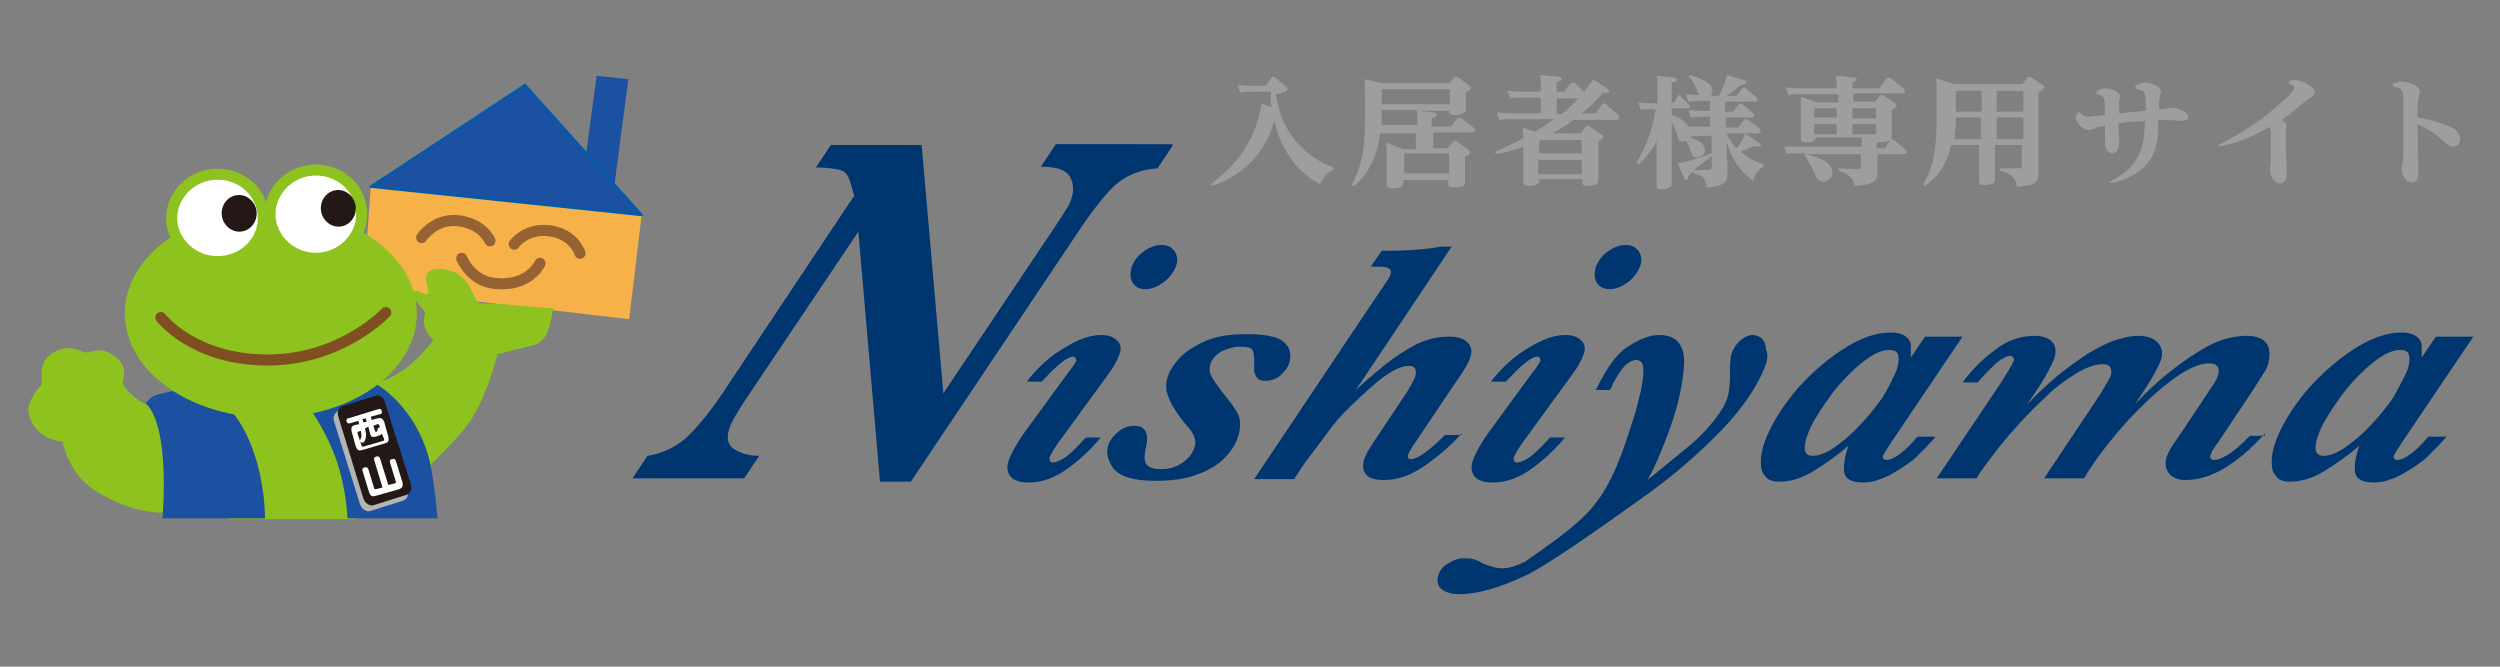 <?xml version="1.0" encoding="utf-8"?>
<!-- Generator: Adobe Illustrator 26.5.0, SVG Export Plug-In . SVG Version: 6.00 Build 0)  -->
<svg version="1.1" id="レイヤー_1" xmlns="http://www.w3.org/2000/svg" xmlns:xlink="http://www.w3.org/1999/xlink" x="0px"
	 y="0px" viewBox="0 0 300 80" style="enable-background:new 0 0 300 80;" xml:space="preserve">
<rect x="0" y="0" width="300" height="80" fill="#808080" stroke="none"/>
<style type="text/css">
	.st0{fill:#9E9E9F;}
	.st1{fill:#003670;}
	.st2{fill:#8DC21F;}
	.st3{fill:#1C50A1;}
	.st4{fill:#FFFFFF;}
	.st5{fill:#F6B148;}
	.st6{fill:none;stroke:#956234;stroke-width:1.329;stroke-linecap:round;stroke-linejoin:round;}
	.st7{fill:#B4B4B5;}
	.st8{fill:#231815;}
	.st9{fill:#1C50A1;stroke:#005CAB;stroke-width:0.289;stroke-linecap:round;stroke-linejoin:round;}
	.st10{fill:#8DC21F;stroke:#8DC21F;stroke-width:0.446;}
	.st11{fill:#FFFFFF;stroke:#8DC21F;stroke-width:1.329;stroke-linecap:round;stroke-linejoin:round;}
	.st12{fill:none;stroke:#804F21;stroke-width:1.329;stroke-linecap:round;stroke-linejoin:round;}
</style>
<g>
	<g>
		<g>
			<path class="st0" d="M152.5,9.4c0.1-0.1,0.2-0.2,0.3-0.2c0.1,0,0.2,0,0.3,0.2l1,0.8c0.2,0.1,0.4,0.3,0.4,0.5
				c0,0.3-0.7,0.5-1.4,0.6c0.4,2.1,0.8,3.5,2,5.1c0.7,1,2.4,2.8,4.9,3.7v0.3c-0.6,0.2-1,0.5-1.6,1.7c-3.9-2.1-5-5.7-5.5-7.6
				c-0.9,3.6-3.7,6.6-7.4,7.8l-0.2-0.2c1.9-1.5,5.2-4.1,6.1-9.7l1.2,0.5c-0.1-0.5-0.1-0.9-0.1-1.9H150c-0.4,0-0.6,0-1.2,0.1
				l-0.3-0.9c0.4,0,0.9,0.1,1.6,0.1h1.8L152.5,9.4z"/>
			<path class="st0" d="M173.9,10l0.5-0.6c0.1-0.1,0.2-0.2,0.3-0.2s0.2,0.1,0.3,0.1l1.2,0.9c0.2,0.1,0.3,0.2,0.3,0.4
				c0,0.2-0.4,0.4-0.6,0.5v0.6c0,0.2,0,1.2,0,1.4c0,0.4-0.3,0.7-1.4,0.7c-0.5,0-0.6-0.2-0.6-0.5h-3.6l1.7,0.2c0.2,0,0.4,0,0.4,0.3
				c0,0.2-0.4,0.3-0.6,0.4v1h2.3l0.7-0.9c0.1-0.1,0.2-0.2,0.3-0.2c0.1,0,0.3,0.1,0.3,0.1l1.4,1.1c0.2,0.1,0.2,0.2,0.2,0.3
				c0,0.2-0.3,0.3-0.5,0.3H172v1.9h1.7l0.6-0.7c0.1-0.2,0.2-0.2,0.3-0.2c0.1,0,0.3,0.1,0.3,0.1l1.2,0.9c0.1,0.1,0.3,0.2,0.3,0.4
				c0,0.2-0.1,0.3-0.6,0.5v1.7c0,0.2,0,1.2,0,1.4c0,0.3-0.1,0.4-0.5,0.5c-0.3,0.1-0.7,0.1-0.9,0.1c-0.6,0-0.6-0.2-0.6-0.5v-0.4h-5.4
				v0.3c0,0.3-0.1,0.7-1.2,0.7c-0.7,0-0.8-0.2-0.8-0.4c0-0.2,0-1.3,0-1.5v-2.2c0-0.5,0-1-0.1-1.4l2.1,0.8h1.5v-1.9h-4.3
				c-0.4,3.9-2.5,5.9-3.2,6.4l-0.2-0.2c1.4-2.6,1.6-4.9,1.6-7.6v-3.1c0-1.2,0-1.6-0.1-2L166,10H173.9z M165.8,10.7v1.8h8.2v-1.8
				H165.8z M165.8,13.2V15h4.3c0-0.8,0-1.5-0.1-1.8H165.8z M168.5,18.4v2.4h5.4v-2.4H168.5z"/>
			<path class="st0" d="M192.8,10.6c0.2,0.1,0.3,0.2,0.3,0.3c0,0.3-0.3,0.3-0.7,0.2c-1,1.2-1.9,1.9-2.6,2.5h1.7l0.7-1
				c0.1-0.1,0.1-0.2,0.3-0.2c0.1,0,0.2,0.1,0.3,0.2l1.3,1.1c0.1,0.1,0.2,0.2,0.2,0.4c0,0.3-0.3,0.3-0.4,0.3h-5.1
				c-0.4,0.3-1.2,0.9-2.5,1.6h3.4l0.5-0.7c0.1-0.1,0.2-0.2,0.3-0.2c0.1,0,0.2,0.1,0.3,0.1l1.3,0.9c0.2,0.1,0.3,0.2,0.3,0.3
				c0,0.2-0.2,0.3-0.6,0.6V20c0,0.3,0,1.4,0,1.6c0,0.3,0,0.7-1.4,0.7c-0.5,0-0.5-0.1-0.5-0.8h-5.2c0,0.4,0,0.8-1.3,0.8
				c-0.5,0-0.6-0.2-0.6-0.5s0-1.7,0-1.8v-2.4c-0.9,0.3-1.6,0.6-3.3,0.9l-0.1-0.3c1.2-0.5,2-0.9,3.4-1.6c0-0.1,0-0.7-0.1-1.3l1.5,0.5
				c0.8-0.5,1.5-0.9,2.2-1.5h-5.3c-0.3,0-0.6,0-1.2,0.1l-0.3-0.9c0.5,0,1,0.1,1.6,0.1h3.7v-1.9h-2.5c-0.3,0-0.6,0-1.2,0.1l-0.3-0.9
				c0.5,0,1,0.1,1.6,0.1h2.4v-0.4c0-0.5,0-1-0.1-1.6l2.2,0.2c0.2,0,0.4,0.1,0.4,0.3s-0.2,0.2-0.6,0.4v1.1h0.9l0.7-0.9
				c0.1-0.1,0.2-0.2,0.3-0.2c0.1,0,0.3,0.1,0.4,0.2l1,0.9c0.5-0.7,0.8-1,1.1-1.5L192.8,10.6z M184.6,18.4h5.2v-1.6H185
				c-0.1,0-0.1,0.1-0.3,0.1V18.4z M184.6,19.2v1.7h5.2v-1.7H184.6z M187.4,13.7c0.9-0.7,1.3-1.2,2-1.9h-2.6v1.9H187.4z"/>
			<path class="st0" d="M207.3,19.2c0,0.3,0,1.4,0,1.6c0,1-0.2,1.5-2.5,1.7c-0.1-1.2-0.6-1.5-1.6-1.7v-0.2c-0.4,0.3-0.5,0.4-0.6,0.5
				c0,0.3-0.1,0.5-0.2,0.5c-0.1,0-0.2,0-0.3-0.3l-0.8-1.7c1.6-0.2,3.7-1.1,4.1-1.2v-2.1h-1.4c-0.2,0-0.6,0-1.2,0.1c0,0,0,0.1,0,0.1
				c0.6,0.2,1.8,0.6,1.8,1.5c0,0.5-0.5,0.9-1,0.9s-0.5-0.2-0.8-1c-0.1-0.4-0.3-0.8-0.5-1c-0.1,0-0.2,0.1-0.4,0.1
				c-0.5,0-0.5-0.3-0.6-0.7c-0.2-1-0.6-1.5-0.7-1.6v4.8c0,0.4,0,2.1,0,2.5c0,0.2,0,0.7-1.3,0.7c-0.5,0-0.5-0.1-0.5-0.5
				c0-0.2,0-2.1,0-2.3V17c-1,1.7-1.8,2.4-2.1,2.7l-0.3-0.2c1.3-2.3,1.8-3.7,2.3-6.4h-0.6c-0.3,0-0.6,0-1.2,0.1l-0.3-0.9
				c0.4,0,0.9,0.1,1.6,0.1h0.7v-1.6c0-1,0-1.4-0.1-1.7l2,0.2c0.2,0,0.4,0.1,0.4,0.2c0,0.2-0.1,0.3-0.6,0.4v2.4h0.3l0.4-0.7
				c0.1-0.1,0.1-0.2,0.2-0.2c0.1,0,0.2,0.1,0.2,0.2l0.9,0.9c0,0,0.2,0.2,0.2,0.3c0,0.2-0.2,0.2-0.4,0.2h-1.8v0.8
				c0.8,0.2,1.7,0.8,2,1.4c0.1,0,0.7,0,1.3,0h1.3v-1.2h-1.1c-0.2,0-0.6,0-1.2,0.1l-0.3-0.9c0.3,0,0.9,0.1,1.6,0.1h1v-1.2h-1.4
				c-0.3,0-0.6,0-1.2,0.1l-0.3-0.9c0.4,0,0.9,0.1,1.6,0.1c-0.1-0.1-0.3-0.8-0.4-0.9c-0.4-0.9-0.7-1.2-0.9-1.3l0.2-0.2
				c0.7,0.2,2.7,0.8,2.7,1.9c0,0.1,0,0.3-0.2,0.6h1c0.5-1.1,0.8-1.7,0.9-2.5l2,0.6c0.1,0,0.4,0.1,0.4,0.3c0,0.2-0.3,0.2-0.7,0.3
				c-0.9,0.7-1.2,1-1.7,1.3h1.2l0.6-0.8c0-0.1,0.2-0.2,0.3-0.2s0.2,0,0.3,0.2l1.1,0.9c0.1,0.1,0.2,0.2,0.2,0.3
				c0,0.3-0.3,0.3-0.4,0.3h-3.5v1.2h1l0.6-0.8c0.1-0.1,0.2-0.2,0.3-0.2s0.2,0.1,0.3,0.2l1.1,0.9c0.1,0.1,0.2,0.2,0.2,0.3
				c0,0.3-0.3,0.3-0.4,0.3h-3v1.2h1.5l0.6-0.8c0-0.1,0.1-0.2,0.3-0.2c0.1,0,0.2,0,0.3,0.1l1.3,1c0.1,0.1,0.2,0.2,0.2,0.3
				c0,0.3-0.3,0.3-0.4,0.3h-3.7c0.4,0.9,0.7,1.3,1.2,1.8c0.5-0.7,0.8-1.1,1-1.8l1.6,1.1c0.2,0.1,0.3,0.2,0.3,0.3
				c0,0.2-0.2,0.2-0.3,0.2c-0.1,0-0.4-0.1-0.5-0.1c-0.8,0.4-1.1,0.5-1.6,0.7c1,0.9,2.1,1.3,2.7,1.5v0.3c-0.9,0.5-1.1,1.3-1.2,1.7
				c-0.9-0.6-2.4-1.9-3.2-4.7V19.2z M205.4,18.7c-0.4,0.4-1.4,1.1-2.1,1.7l1.6,0c0.4,0,0.5-0.1,0.5-0.3V18.7z"/>
			<path class="st0" d="M220.4,11.3h-4.6c-0.3,0-0.6,0-1.2,0.1l-0.3-0.9c0.5,0,0.9,0.1,1.6,0.1h4.5c0-0.8,0-1.2-0.1-1.5l2.1,0.2
				c0.2,0,0.4,0,0.4,0.2c0,0.2-0.1,0.2-0.5,0.4v0.7h3.2l0.8-1.1c0.1-0.1,0.2-0.2,0.3-0.2s0.2,0.1,0.3,0.1l1.5,1.2
				c0,0,0.2,0.2,0.2,0.3c0,0.3-0.3,0.3-0.5,0.3h-5.7v1h2.6l0.5-0.6c0-0.1,0.1-0.2,0.3-0.2c0.1,0,0.2,0.1,0.3,0.1l1.3,0.9
				c0.1,0.1,0.2,0.2,0.2,0.3c0,0.2-0.4,0.4-0.6,0.5v1.8c0,0.2,0,1.2,0,1.4c0,0.3,0,0.5-0.8,0.6c-0.2,0-0.5,0.1-0.7,0
				c-0.1,0-0.1,0.1-0.3,0.2v0.6h1l0.6-0.9c0.1-0.1,0.1-0.2,0.2-0.2c0.1,0,0.2,0.1,0.3,0.1l1.3,1.1c0,0,0.2,0.2,0.2,0.3
				c0,0.3-0.3,0.3-0.4,0.3h-3.1v0.8c0,0.2,0,1.3,0,1.5c0,1.1-0.8,1.4-2.8,1.5c0-0.6-0.2-1.3-1.9-1.8v-0.3l2.3,0.1
				c0.4,0,0.4-0.1,0.4-0.3v-1.5h-6.5c0.8,0.2,3.1,0.8,3.1,2.2c0,0.7-0.7,1.1-1.1,1.1c-0.6,0-0.8-0.4-1-0.9c-0.8-1.6-0.9-1.8-1.3-2.3
				l0.2-0.2h-1.1c-0.4,0-0.7,0-1.2,0l-0.3-0.8c0.5,0,0.9,0,1.6,0h7.7c0-0.4,0-0.6,0-1.1h-5.5c0,0.5-0.7,0.6-1.1,0.6
				c-0.7,0-0.7-0.3-0.7-0.6c0-0.2,0-1.2,0-1.3V13c0-0.7,0-1,0-1.4l2,0.7h2.5V11.3z M220.4,13h-2.7v1.1h2.7V13z M220.4,14.9h-2.7v1.2
				h2.7V14.9z M222.3,14.2h2.8V13h-2.8V14.2z M222.3,16.1h2.8v-1.2h-2.8V16.1z"/>
			<path class="st0" d="M242.7,10.1l0.5-0.7c0.1-0.1,0.2-0.2,0.3-0.2c0.1,0,0.2,0.1,0.3,0.1l1.3,0.9c0.2,0.1,0.2,0.2,0.2,0.3
				c0,0.2-0.1,0.2-0.7,0.6V19c0,0.3,0,1.5,0,1.8c0,0.8,0,1.5-2.6,1.6c0-0.4,0-1.4-2-1.9v-0.3l2.2,0c0.4,0,0.4,0,0.4-0.3v-2.5h-3.2
				v2.4c0,0.3,0,1.5,0,1.7c0,0.4-0.2,0.7-1.3,0.7c-0.5,0-0.6-0.1-0.6-0.4s0-1.6,0-1.9v-2.5h-3.4c-0.1,0.7-0.3,1.3-0.7,2.1
				c-0.5,1.1-1.3,2.1-2.4,2.8l-0.2-0.2c1.2-2.2,1.6-3.8,1.6-8.4v-2.5c0-0.7,0-1.4-0.1-1.8l2.2,0.7H242.7z M234.7,14.1
				c0,0.6,0,1.7-0.2,2.6h3.2v-2.6H234.7z M234.7,10.9v2.5h3.1v-2.5H234.7z M242.8,13.4v-2.5h-3.2v2.5H242.8z M242.8,16.7v-2.6h-3.2
				v2.6H242.8z"/>
			<path class="st0" d="M256.2,10.3c0.2-0.1,0.6-0.4,1.2-0.4c0.8,0,1.9,0.5,1.9,1.1c0,0.2-0.2,0.9-0.2,1c0,0.1,0,0.7,0,1.1
				c0.3,0,0.6,0,0.9-0.1c0.1,0,0.7-0.1,0.8-0.1c0.3,0,1.8,0.5,1.8,1.1c0,0.4-0.5,0.5-0.8,0.5s-1.4-0.1-1.7-0.1c-0.5,0-0.8,0-1.1,0
				c0,1.6-0.1,3.1-0.7,4.3c-0.3,0.5-1.3,2.5-5,3.3l-0.1-0.2c3.9-2,4.1-4.5,4.2-7.3c-0.9,0.1-2.1,0.1-3.2,0.3c0,0.3,0.1,2.3,0.1,2.4
				c0,1-0.6,1.2-0.8,1.2c-0.6,0-0.9-0.7-0.9-1.3c0-0.1,0-0.7,0-0.8c0-0.4,0-0.8,0-1.2c-0.4,0.1-0.8,0.1-1.2,0.3
				c-0.6,0.2-0.7,0.2-0.8,0.2c-0.6,0-1.5-0.9-1.5-1.5c0-0.2,0.1-0.4,0.2-0.6l0.3,0c0.1,0.1,0.3,0.5,1,0.5c0.2,0,1-0.1,2-0.2
				c0-0.6,0-1.7-0.1-1.9c-0.1-0.4-0.5-0.5-0.9-0.6v-0.3c0.3-0.2,0.6-0.4,1-0.4c0.8,0,1.8,0.4,1.8,1c0,0.1-0.1,0.5-0.1,0.6
				c0,0.4,0,0.6,0,1.4c0.9-0.1,1.1-0.1,3.2-0.3c0-2.3,0-2.4-1.1-2.6L256.2,10.3z"/>
			<path class="st0" d="M266.2,17.4c3.8-1.9,6-3.7,7.2-4.8c0.5-0.4,1.9-1.6,1.9-2c0-0.3-0.4-0.5-0.7-0.6l0.1-0.3
				c0.2-0.1,0.5-0.1,0.7-0.1c0.9,0,2.4,0.9,2.4,1.5c0,0.2-0.1,0.3-0.8,0.8c-0.2,0.1-0.8,0.6-1.6,1.3c-0.5,0.4-0.8,0.6-1.6,1.2
				c0.2,0.1,0.6,0.4,0.6,0.7c0,0.1-0.1,0.5-0.1,0.6c0,0.2,0,0.8,0,1.5c0,0.6,0.1,3.2,0.1,3.7c0,0.2,0,1.1-0.8,1.1
				c-0.9,0-1.2-1.2-1.2-1.6c0-0.2,0.1-1,0.1-1.2c0-0.2,0-0.7,0-1.9c0-0.6,0-1.7-0.1-2.1c-2.5,1.5-4.6,2.1-6.1,2.4L266.2,17.4z"/>
			<path class="st0" d="M287.1,10.1c0.3-0.1,0.6-0.3,1.1-0.3c0.8,0,2.2,0.5,2.2,1.2c0,0.1-0.2,0.8-0.2,0.9c-0.1,0.5-0.1,1.3-0.1,2.2
				c2,0.3,3.4,0.9,3.9,1.1c0.3,0.1,1.2,0.6,1.2,1.5c0,0.6-0.4,0.9-0.8,0.9c-0.5,0-0.6-0.1-1.8-1.2c-0.5-0.4-1.7-1.2-2.5-1.5
				c0,0.9,0.1,5,0.1,5.9c0,0.3,0,1.1-0.8,1.1c-0.9,0-1.2-1.3-1.2-1.6c0,0,0.1-0.5,0.1-0.8c0.1-0.4,0.1-0.6,0.1-1.3v-6.4
				c0-0.9-0.1-1.2-1.2-1.4L287.1,10.1z"/>
		</g>
	</g>
	<g>
		<g>
			<path class="st1" d="M140.7,17.5l-1.8,2.7c-1.6,0.1-3.1,0.6-4.3,1.4c-1.2,0.8-2.7,2.6-4.6,5.3l-20.7,30.9h-3.7l-2.6-30L89.3,48.2
				c-0.9,1.4-1.5,2.4-1.7,3c-0.5,1.3-0.3,2.2,0.5,2.7c0.8,0.5,1.8,0.8,3,0.8l-1.8,2.7H75.9l1.8-2.7c1.9-0.3,3.5-1.1,4.9-2.4
				c1.3-1.3,2.7-3,4.1-5.1l15.8-23.7l-0.3-1.1c-0.3-1.1-0.6-1.7-1.1-1.9c-0.5-0.2-1.6-0.4-3.2-0.4l1.8-2.7h10.9l2.6,29.8l12.6-18.8
				c0.3-0.4,0.6-0.9,1-1.5c0.4-0.6,0.8-1.2,1.1-1.7c0.3-0.5,0.6-1,0.7-1.5c0.3-0.9,0.2-1.7-0.2-2.5c-0.5-0.8-1.6-1.2-3.5-1.2
				l1.8-2.7H140.7z"/>
			<path class="st1" d="M132.1,52.5c-1,1.2-2.2,2.4-3.8,3.6c-1.6,1.2-3.2,1.8-4.9,1.8c-1.1,0-1.9-0.3-2.2-0.8
				c-0.4-0.6-0.4-1.2-0.1-2c0.3-0.8,0.9-1.9,1.9-3.3l5.2-7.1c0.5-0.6,0.8-1.1,0.9-1.3c0.1-0.1,0-0.3,0-0.4c-0.1-0.1-0.2-0.2-0.3-0.2
				c-0.5,0-1.1,0.4-1.9,1.1c-0.8,0.7-1.4,1.4-1.9,1.9h-1.8c1.4-1.8,3-3.2,4.6-4.1c1.6-1,3.1-1.5,4.3-1.5c0.9,0,1.5,0.2,2,0.7
				c0.4,0.4,0.5,1,0.2,1.7c-0.3,0.8-0.7,1.5-1.3,2.3l-6.2,8.5c-0.4,0.6-0.7,1.1-0.8,1.4c-0.1,0.2-0.1,0.3,0,0.5
				c0.1,0.2,0.2,0.2,0.3,0.2c0.4,0,0.9-0.2,1.5-0.6c0.6-0.4,1.4-1.2,2.5-2.4H132.1z M141.1,32c-0.3,0.7-0.8,1.4-1.5,1.9
				c-0.7,0.5-1.4,0.8-2.1,0.8c-0.8,0-1.3-0.3-1.6-0.8c-0.3-0.5-0.3-1.1-0.1-1.9c0.3-0.7,0.7-1.3,1.4-1.8c0.7-0.5,1.4-0.8,2.2-0.8
				c0.5,0,0.9,0.1,1.2,0.4c0.3,0.2,0.5,0.5,0.6,0.9C141.3,31.1,141.3,31.5,141.1,32z"/>
			<path class="st1" d="M154.7,43.6c-0.2,0.6-0.6,1-1.1,1.5c-0.5,0.4-1.1,0.6-1.7,0.6c-0.5,0-0.8-0.1-1-0.3
				c-0.2-0.2-0.3-0.5-0.4-0.8c0-0.3,0-0.8,0-1.5c0-0.5-0.1-0.8-0.2-1.1c-0.2-0.3-0.7-0.4-1.5-0.4c-0.7,0-1.4,0.2-2.1,0.5
				c-0.7,0.4-1.1,0.8-1.4,1.4c-0.1,0.4-0.2,0.8-0.1,1.2c0.1,0.4,0.3,0.7,0.5,1c0.2,0.3,0.6,0.8,1,1.4c0.9,1.1,1.6,2,1.9,2.7
				c0.3,0.7,0.3,1.7-0.1,2.8c-0.3,0.9-0.9,1.7-1.7,2.5c-0.8,0.8-1.9,1.4-3.3,1.9c-1.4,0.5-3,0.7-4.8,0.7c-2.7,0-4.3-0.5-5.1-1.5
				c-0.7-1-0.9-1.9-0.6-2.8c0.2-0.6,0.6-1.1,1.2-1.6c0.6-0.5,1.2-0.7,1.9-0.7c1.4,0,1.8,0.9,1.4,2.7c-0.2,0.8-0.2,1.4,0,1.8
				c0.2,0.4,0.8,0.7,1.8,0.7c0.9,0,1.7-0.2,2.5-0.7c0.7-0.5,1.2-1,1.5-1.8c0.1-0.4,0.2-0.7,0.1-1.1c-0.1-0.4-0.3-0.8-0.7-1.3
				c-0.8-0.9-1.4-1.7-1.8-2.4c-0.5-0.7-0.7-1.4-0.9-2c-0.1-0.6-0.1-1.3,0.2-2c0.2-0.6,0.7-1.3,1.4-2.1c0.7-0.7,1.7-1.4,3.1-2
				c1.4-0.6,3-0.8,5-0.8c1.2,0,2.2,0.1,3,0.3c0.8,0.2,1.3,0.5,1.6,0.9c0.3,0.3,0.5,0.7,0.5,1.1C154.9,42.8,154.8,43.2,154.7,43.6z"
				/>
			<path class="st1" d="M175.4,52c-1.4,1.6-3,2.9-4.6,4c-1.6,1.1-3.2,1.6-4.7,1.6c-1.1,0-1.8-0.2-2.2-0.7c-0.4-0.5-0.4-1.1-0.2-1.8
				c0.1-0.3,0.3-0.6,0.4-0.9c0.2-0.3,0.5-0.8,0.9-1.4l3.4-5.1c0.7-1,1.1-1.8,1.4-2.4c0.1-0.3,0.1-0.5,0.1-0.7c0-0.2-0.1-0.4-0.2-0.5
				c-0.1-0.1-0.3-0.2-0.6-0.2c-1.1,0-2.6,0.8-4.5,2.5c-1.9,1.7-3.5,3.2-4.6,4.6c-2.1,2.8-3.4,4.5-3.8,5.1l-0.9,1.4h-4.8l15.2-22.7
				c0.6-0.9,1-1.4,1.1-1.7c0.2-0.5,0.1-0.8-0.2-0.9c-0.3-0.2-0.8-0.2-1.5-0.2h-0.6l1.3-1.9c3.3,0,5.6-0.2,7-0.5h1.4l-11.5,17.2
				c1.4-1.3,2.6-2.3,3.6-3.1c1-0.8,2.2-1.6,3.5-2.3c1.4-0.7,2.7-1,4.1-1c1,0,1.7,0.2,2.2,0.7c0.5,0.5,0.6,1.1,0.3,1.9
				c-0.2,0.6-0.9,1.8-2,3.3l-4.5,6.7c-0.5,0.7-0.8,1.2-0.9,1.5c-0.1,0.1-0.1,0.3,0,0.4c0,0.2,0.1,0.2,0.3,0.2c0.8,0,2.2-1,4.1-2.9
				H175.4z"/>
			<path class="st1" d="M187.8,52.5c-1,1.2-2.2,2.4-3.8,3.6c-1.6,1.2-3.2,1.8-4.9,1.8c-1.1,0-1.9-0.3-2.2-0.8
				c-0.4-0.6-0.4-1.2-0.1-2c0.3-0.8,0.9-1.9,1.9-3.3l5.2-7.1c0.5-0.6,0.8-1.1,0.9-1.3c0.1-0.1,0-0.3,0-0.4c-0.1-0.1-0.2-0.2-0.3-0.2
				c-0.5,0-1.1,0.4-1.9,1.1c-0.8,0.7-1.4,1.4-1.9,1.9h-1.8c1.4-1.8,3-3.2,4.6-4.1c1.6-1,3.1-1.5,4.3-1.5c0.9,0,1.5,0.2,2,0.7
				c0.4,0.4,0.5,1,0.2,1.7c-0.3,0.8-0.7,1.5-1.3,2.3l-6.2,8.5c-0.4,0.6-0.7,1.1-0.8,1.4c-0.1,0.2-0.1,0.3,0,0.5
				c0.1,0.2,0.2,0.2,0.3,0.2c0.4,0,0.9-0.2,1.5-0.6c0.6-0.4,1.4-1.2,2.5-2.4H187.8z M196.8,32c-0.3,0.7-0.8,1.4-1.5,1.9
				c-0.7,0.5-1.4,0.8-2.1,0.8c-0.8,0-1.3-0.3-1.6-0.8c-0.3-0.5-0.3-1.1-0.1-1.9c0.3-0.7,0.7-1.3,1.4-1.8c0.7-0.5,1.4-0.8,2.2-0.8
				c0.5,0,0.9,0.1,1.2,0.4c0.3,0.2,0.5,0.5,0.6,0.9C197,31.1,197,31.5,196.8,32z"/>
			<path class="st1" d="M211.8,44c-0.9,2.3-2.6,4.9-5.2,7.6c-2.6,2.7-5.6,5.3-8.9,7.7c-3.4,2.4-11.5,8.3-14.7,9.8
				c-3.2,1.5-5.8,2.2-7.9,2.2c-0.9,0-1.6-0.2-2.1-0.6c-0.5-0.4-0.6-0.9-0.4-1.7c0.2-0.6,0.6-1.1,1.2-1.4c0.6-0.4,1.2-0.6,1.8-0.6
				c0.5,0,0.9,0,1.2,0.1c0.3,0.1,0.7,0.2,1.1,0.5c1,0.4,1.8,0.6,2.3,0.6c0.9,0,1.8-0.3,2.8-0.8c0.9-0.6,2.3-1.6,4.2-3
				c3.6-2.8,5.6-4.7,7.8-11.1c0.3-0.9,0.6-1.8,0.9-2.7c0.3-1,0.6-1.9,0.8-2.9c0.3-1,0.4-1.9,0.5-2.8c0-0.4,0-0.8-0.1-1.2
				c-0.1-0.3-0.4-0.5-0.7-0.5c-1.1,0-2.1,1.2-3.2,3.6h-1.7c1.3-2.7,2.6-4.5,4-5.3c1.4-0.9,2.6-1.3,3.6-1.3c2,0,3,1.1,3,3.3
				c-0.1,2.2-0.6,4.8-1.7,7.9c-0.9,2.5-1.8,4.6-2.7,6.2c3.4-2.8,5.3-4.3,5.6-4.6c1-0.9,1.8-1.8,2.5-2.7c0.7-0.9,1.2-1.7,1.5-2.6
				c0.2-0.7,0.3-1.6,0.3-2.7c0-1.2,0-2,0.2-2.6c0.2-0.6,0.6-1.2,1.1-1.6c0.5-0.4,1-0.6,1.4-0.6c0.5,0,0.8,0.2,1.1,0.4
				c0.3,0.3,0.5,0.7,0.5,1.3C212.2,42.5,212.1,43.2,211.8,44z"/>
			<path class="st1" d="M232.2,52.5c-0.7,0.8-1.4,1.5-2.1,2.2c-0.7,0.7-1.5,1.2-2.3,1.7c-0.8,0.5-1.5,0.9-2.2,1.1
				c-0.7,0.3-1.4,0.4-2,0.4c-1.4,0-2.2-0.4-2.3-1.3c-0.1-0.9,0.1-1.9,0.5-3.1c-1.5,1.3-3,2.3-4.3,3.1c-1.3,0.8-2.7,1.2-4,1.2
				c-0.8,0-1.4-0.2-1.7-0.7c-0.4-0.4-0.5-1-0.5-1.8c0-0.7,0.2-1.5,0.5-2.4c0.7-1.8,1.8-3.7,3.5-5.8c1.7-2,3.6-3.7,5.7-5.1
				c2.1-1.4,4.1-2.1,5.9-2.1c0.8,0,1.5,0.2,1.8,0.5c0.4,0.3,0.6,0.7,0.6,1.1c0,0.4,0,0.9,0,1.4l1.7-2.5h4.5L227,53
				c-0.6,0.9-0.9,1.4-1,1.6c-0.1,0.2-0.1,0.3,0,0.4c0.1,0.1,0.2,0.2,0.3,0.2c0.9,0,2.2-0.9,3.8-2.8H232.2z M227.6,44.4
				c0.2-0.7,0.3-1.2,0.2-1.7c-0.1-0.5-0.4-0.7-1.1-0.7c-1,0-2.2,0.6-3.6,1.8c-1.4,1.2-2.7,2.6-3.8,4.2c-1.2,1.7-2,3-2.4,4.2
				c-0.6,1.6-0.4,2.5,0.6,2.5c0.7,0,1.6-0.3,2.6-1c1-0.7,2-1.5,3-2.6c1.1-1.1,2-2.3,2.8-3.4C226.7,46.4,227.2,45.3,227.6,44.4z"/>
			<path class="st1" d="M271.8,52c-3.4,3.8-6.6,5.6-9.5,5.6c-1,0-1.7-0.3-2.1-0.9c-0.4-0.6-0.4-1.2-0.2-1.9c0.2-0.5,0.6-1.3,1.3-2.2
				l3.4-5.1c0.8-1.2,1.3-1.9,1.4-2.3c0.2-0.5,0.2-0.9,0-1.2c-0.2-0.3-0.5-0.4-1-0.4c-1.1,0-2.6,0.6-4.3,1.9
				c-1.7,1.2-3.5,2.9-5.4,4.9c-1.8,2-3.4,4-4.7,6l-0.6,1h-4.8l6.8-10.2c0.5-0.9,0.9-1.5,1.1-1.9c0.2-0.4,0.2-0.8,0.1-1.1
				c-0.1-0.3-0.4-0.5-1-0.5c-0.9,0-2,0.4-3.3,1.2c-1.3,0.8-2.6,1.8-3.9,3.1c-1.4,1.3-2.7,2.7-4,4.2c-1.3,1.5-2.4,3-3.5,4.5l-0.4,0.7
				h-4.8l7.8-11.6c0.8-1.3,1.3-2.1,1.4-2.4c0.1-0.2,0.1-0.4,0-0.5c-0.1-0.1-0.2-0.2-0.4-0.2c-0.2,0-0.5,0.1-0.8,0.3
				c-0.4,0.2-0.8,0.5-1.3,1c-0.5,0.5-1.1,1.1-1.8,1.9h-1.8c1.1-1.5,2.4-2.8,3.9-3.9c1.5-1.2,3.1-1.7,4.8-1.7c0.6,0,1,0.1,1.5,0.3
				c0.4,0.2,0.7,0.5,0.9,1c0.1,0.4,0.1,1-0.2,1.7c-0.3,0.7-0.9,1.9-1.9,3.4l-1.3,1.9c1.2-1.3,2.5-2.5,3.7-3.5c1.2-1,2.5-1.9,3.7-2.7
				c1.2-0.7,2.3-1.3,3.3-1.6c1-0.3,1.9-0.5,2.7-0.5c1.1,0,1.9,0.3,2.4,0.9c0.5,0.6,0.6,1.4,0.2,2.3c-0.3,0.7-0.9,1.8-1.8,3.2
				l-1.2,1.8c1.3-1.4,2.7-2.7,4.2-3.9c1.5-1.2,3-2.2,4.6-3.1c1.6-0.8,3.1-1.2,4.6-1.2c0.9,0,1.5,0.2,2,0.5c0.4,0.4,0.7,0.8,0.7,1.3
				c0.1,0.5,0,1-0.1,1.5c-0.1,0.4-0.3,0.8-0.5,1.1c-0.2,0.3-0.6,0.9-1.2,1.9l-4.2,6.3c-0.6,0.8-0.9,1.3-1,1.6
				c-0.2,0.4,0,0.7,0.4,0.7c0.4,0,0.9-0.2,1.6-0.6c0.7-0.4,1.6-1.2,2.7-2.3H271.8z"/>
			<path class="st1" d="M293.5,52.5c-0.7,0.8-1.4,1.5-2.1,2.2c-0.7,0.7-1.5,1.2-2.3,1.7c-0.8,0.5-1.5,0.9-2.2,1.1
				c-0.7,0.3-1.4,0.4-2,0.4c-1.4,0-2.2-0.4-2.3-1.3c-0.1-0.9,0.1-1.9,0.5-3.1c-1.5,1.3-3,2.3-4.3,3.1c-1.3,0.8-2.7,1.2-4,1.2
				c-0.8,0-1.4-0.2-1.7-0.7c-0.4-0.4-0.5-1-0.5-1.8c0-0.7,0.2-1.5,0.5-2.4c0.7-1.8,1.8-3.7,3.5-5.8c1.7-2,3.6-3.7,5.7-5.1
				c2.1-1.4,4.1-2.1,5.9-2.1c0.8,0,1.5,0.2,1.8,0.5c0.4,0.3,0.6,0.7,0.6,1.1c0,0.4,0,0.9,0,1.4l1.7-2.5h4.5L288.3,53
				c-0.6,0.9-0.9,1.4-1,1.6c-0.1,0.2-0.1,0.3,0,0.4c0.1,0.1,0.2,0.2,0.3,0.2c0.9,0,2.2-0.9,3.8-2.8H293.5z M288.9,44.4
				c0.2-0.7,0.3-1.2,0.2-1.7c-0.1-0.5-0.4-0.7-1.1-0.7c-1,0-2.2,0.6-3.6,1.8c-1.4,1.2-2.7,2.6-3.8,4.2c-1.2,1.7-2,3-2.4,4.2
				c-0.6,1.6-0.4,2.5,0.6,2.5c0.7,0,1.6-0.3,2.6-1c1-0.7,2-1.5,3-2.6c1.1-1.1,2-2.3,2.8-3.4C287.9,46.4,288.5,45.3,288.9,44.4z"/>
		</g>
		<g>
			<path class="st2" d="M17.3,48.4c-0.9-0.4-2.2-1.6-2.6-2.4c0.5-1.7,0.1-2.8-1.7-3.7c-1.1-0.6-2.2,0-2.7,0c-0.5,0-2.1-1.3-4.2,0.2
				c-1.8,1.3-0.8,3.5-1.2,3.8c-0.4,0.3-1.6,2-1.5,3C3.9,52.8,7.5,53,7.5,53s0.7,3.8,3.8,5.8c4.7,3,8.3,2.7,8.3,2.7s1.5-6,1.2-9.3
				C20.5,49,18.2,48.9,17.3,48.4z"/>
			<polygon class="st3" points="70.2,19.4 71.6,9.1 75.4,9.5 73.5,24 			"/>
			<rect x="27.5" y="47" class="st2" width="15.2" height="15.3"/>
			<path class="st3" d="M23.2,46.5c1.3,0,3.7,1.7,4.8,3.1c3.9,5,3.8,12.6,3.8,12.6H19.5c0,0,1-10.9-2-13.8c0,0,0.5-0.7,1-0.9
				C19.4,47.1,23.2,46.5,23.2,46.5z"/>
			<path class="st4" d="M42.2,49.3c0.1-0.5,0.7-0.8,1.3-1.1c0.7-0.3,1.5-0.3,1.6,0.1c0.1,0.4-0.2,0.8-0.6,0.7
				c-0.4-0.2-0.7-0.2-0.7,0.3c0,0.5-0.4,0.4-0.8,0.4C42.4,49.6,42.1,49.7,42.2,49.3z"/>
			<polygon class="st5" points="44.5,22.4 43.6,34.6 75.5,38.3 77,25.8 			"/>
			<path class="st6" d="M50.6,28.5c0,0,1.6-2.4,4.5-2c2.9,0.4,3.7,2.4,3.7,2.4"/>
			<path class="st6" d="M61.7,29.3c0,0,1.4-2,4.3-1.6c2.9,0.4,3.6,2.7,3.6,2.7"/>
			<path class="st6" d="M55.4,31c0,0,1.1,2.7,3.9,3c4.2,0.5,5.5-2.4,5.5-2.4"/>
			<path class="st2" d="M51.3,56.1c0,0,4.1-3.8,5.4-6c2-3.3,3-7.6,3-7.6s2.7-0.7,4.4-1.1c1.7-0.5,1.9-2.5,2.3-4.4
				c-2.2-0.1-6.2-0.6-8.8-0.6c-1.2-0.7-1-3.9-4.7-4.1c-2.7-0.1-1.5,1.7-1.5,2.8c0,0.7-1.7-0.7-1.8,0c-0.1,1,1.5,2.2,1.4,2.5
				c-0.6,2,1,3.2,1,3.2s-1.1,1.5-2.7,2.9c-1.5,1.3-3.7,2.3-4.9,2.5c-1.1,0.2,3.8,6.7,4.4,7.6C49.4,54.7,51.3,56.1,51.3,56.1z"/>
			<path class="st3" d="M45,46c0,0,4.4,2.3,6.3,8.4c0.8,2.5,1.2,7.8,1.2,7.8H41.7c0,0-0.1-3.2-1.2-6.6c-1.3-4-3.7-7.1-3.7-7.1L45,46
				z"/>
			<path class="st7" d="M48.9,58.8c0.2,0.6-0.1,1.2-0.6,1.3l-3.8,1.2c-0.5,0.2-1.1-0.2-1.3-0.8l-3.1-9.9c-0.2-0.6,0.1-1.2,0.6-1.3
				l3.8-1.2c0.5-0.2,1.1,0.2,1.3,0.8L48.9,58.8z"/>
			<path class="st8" d="M49.3,58.1c0.2,0.6-0.1,1.2-0.6,1.3l-3.8,1.2c-0.5,0.2-1.1-0.2-1.3-0.8L40.6,50c-0.2-0.6,0.1-1.2,0.6-1.3
				l3.8-1.2c0.5-0.2,1.1,0.2,1.2,0.8L49.3,58.1z"/>
			<polygon class="st9" points="63,10.2 44.5,22.4 77,25.8 			"/>
			<path class="st10" d="M49.8,37.6c0,6.8-7.7,12.3-17.3,12.3c-9.6,0-17.3-5.5-17.3-12.3c0-6.8,7.7-12.3,17.3-12.3
				C42,25.3,49.8,30.8,49.8,37.6z"/>
			<path class="st11" d="M31.6,26.2c0,2.9-2.5,5.2-5.5,5.2c-3,0-5.5-2.4-5.5-5.2c0-2.9,2.5-5.3,5.5-5.3
				C29.2,20.9,31.6,23.3,31.6,26.2z"/>
			<path class="st11" d="M43.4,25.7c0,2.9-2.5,5.3-5.5,5.3c-3,0-5.5-2.4-5.5-5.3c0-2.9,2.5-5.3,5.5-5.3C41,20.4,43.4,22.8,43.4,25.7
				z"/>
			<path class="st8" d="M30.8,25.6c0,1.2-0.9,2.2-2.1,2.2c-1.1,0-2.1-1-2.1-2.2c0-1.2,0.9-2.2,2.1-2.2
				C29.8,23.4,30.8,24.4,30.8,25.6z"/>
			<path class="st8" d="M42.7,25c0,1.2-0.9,2.2-2.1,2.2c-1.1,0-2.1-1-2.1-2.2c0-1.2,0.9-2.2,2.1-2.2C41.7,22.8,42.7,23.8,42.7,25z"
				/>
			<path class="st12" d="M19.3,38.1c0,0,3.9,5.1,12.8,5.1c8.9,0,14.2-5.7,14.2-5.7"/>
			<g>
				<path class="st4" d="M42,50.8c-0.1,0-0.3,0.1-0.4-0.2c-0.1-0.2,0-0.4,0.2-0.4l3.6-1.1c0.2,0,0.3-0.1,0.4,0.2
					c0.1,0.2,0,0.4-0.2,0.4L44.5,50l0.1,0.4l0.7-0.2c0.4-0.1,0.6,0,0.8,0.4l0.5,1.8c0.1,0.5,0,0.7-0.4,0.8L43.5,54
					c-0.4,0.1-0.6,0.1-0.8-0.4l-0.5-1.8c-0.1-0.5,0-0.7,0.4-0.8l0.5-0.1l-0.1-0.4L42,50.8z M43.8,51.4c0,0.2,0.2,0.6,0.1,1
					c0,0.2-0.1,0.6-0.3,0.7c-0.2,0.1-0.4-0.1-0.4-0.2c0-0.1,0-0.1,0.1-0.3c0.1-0.2,0.1-0.4,0-0.9l-0.3,0.1c-0.1,0-0.1,0.1-0.1,0.2
					l0.5,1.5c0,0.1,0.1,0.1,0.2,0.1l2.4-0.7c0.1,0,0.1-0.1,0.1-0.2L45.8,52c0,0.2-0.2,0.2-0.7,0.4c-0.5,0.1-0.6,0-0.7-0.4l-0.2-0.8
					L43.8,51.4z M43.9,50.2l-0.4,0.1l0.1,0.4l0.4-0.1L43.9,50.2z M45,51.7c0,0.1,0,0.1,0.2,0.1c0.1,0,0.1-0.1,0.1-0.2
					c0-0.1,0-0.2,0.2-0.3c0.1,0,0.1,0,0.1,0L45.5,51c0-0.1-0.1-0.1-0.2-0.1l-0.5,0.2L45,51.7z"/>
				<path class="st4" d="M44.9,55.2c0-0.1-0.1-0.3,0.2-0.4c0.3-0.1,0.4,0,0.5,0.2l1,3.2l0.8-0.2c0.1,0,0.1-0.1,0.1-0.2l-0.7-2.3
					c0-0.1-0.1-0.3,0.2-0.4c0.3-0.1,0.4,0,0.5,0.2l0.8,2.6c0.1,0.5-0.1,0.7-0.4,0.8l-2.8,0.8c-0.4,0.1-0.6,0.1-0.8-0.4l-0.8-2.6
					c0-0.1-0.1-0.3,0.2-0.4c0.3-0.1,0.4,0,0.5,0.2l0.7,2.3c0,0.1,0.1,0.1,0.2,0.1l0.8-0.2L44.9,55.2z"/>
			</g>
		</g>
	</g>
</g>
</svg>
